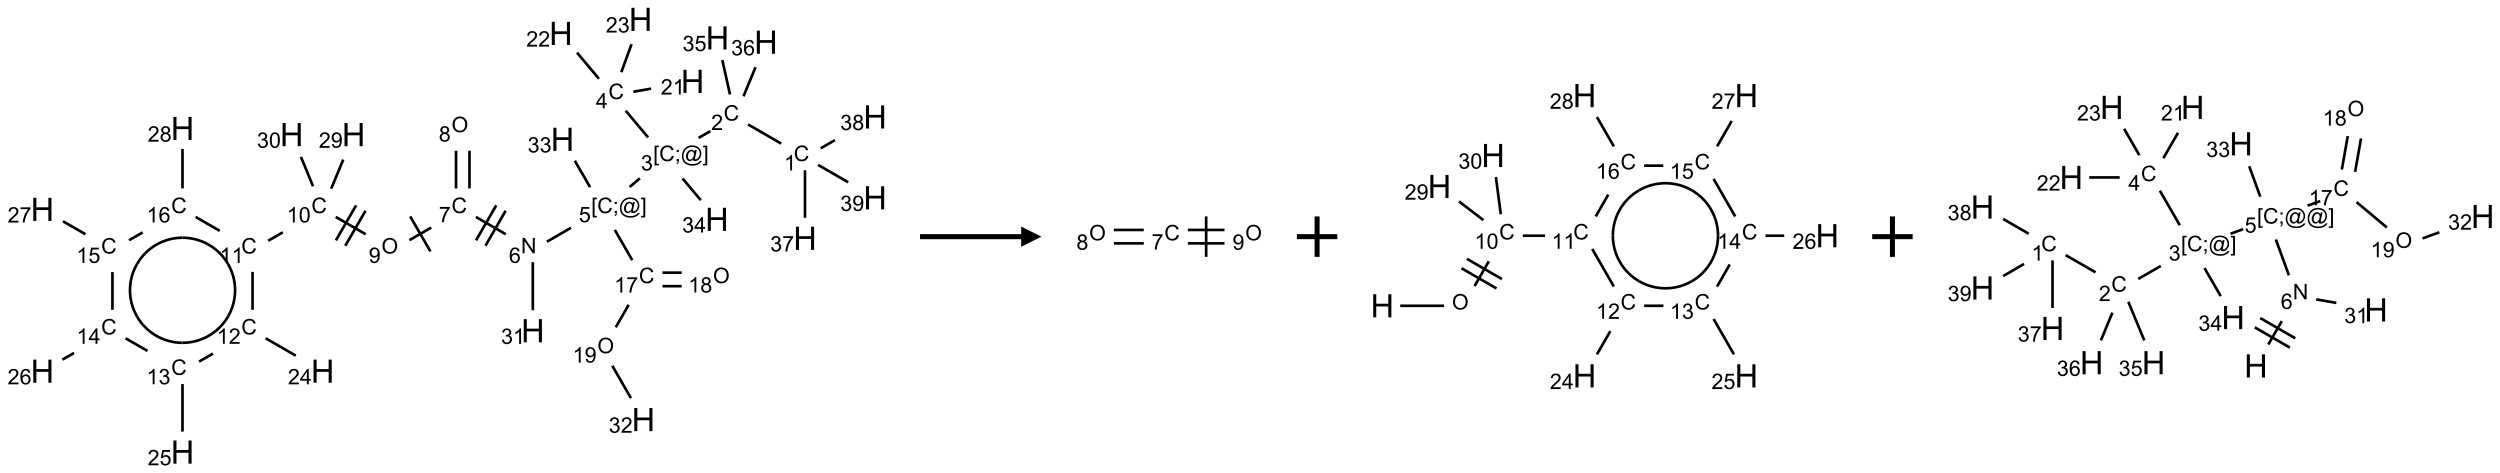 <?xml version="1.0" encoding="UTF-8"?>
<svg xmlns="http://www.w3.org/2000/svg" xmlns:xlink="http://www.w3.org/1999/xlink" width="1236" height="234" viewBox="0 0 1236 234">
<defs>
<g>
<g id="glyph-0-0">
<path d="M 1.332 0 L 1.332 -6.668 L 6.668 -6.668 L 6.668 0 Z M 1.5 -0.168 L 6.5 -0.168 L 6.5 -6.5 L 1.5 -6.5 Z M 1.5 -0.168 "/>
</g>
<g id="glyph-0-1">
<path d="M 6.27 -2.676 L 7.281 -2.422 C 7.07 -1.594 6.688 -0.961 6.137 -0.523 C 5.586 -0.086 4.914 0.129 4.121 0.129 C 3.297 0.129 2.629 -0.039 2.113 -0.371 C 1.598 -0.707 1.203 -1.191 0.934 -1.828 C 0.664 -2.465 0.531 -3.145 0.531 -3.875 C 0.531 -4.672 0.684 -5.363 0.988 -5.957 C 1.293 -6.547 1.723 -6.996 2.285 -7.305 C 2.844 -7.613 3.461 -7.766 4.137 -7.766 C 4.898 -7.766 5.543 -7.57 6.062 -7.184 C 6.582 -6.793 6.945 -6.246 7.152 -5.543 L 6.156 -5.309 C 5.98 -5.863 5.723 -6.266 5.387 -6.52 C 5.051 -6.773 4.625 -6.902 4.113 -6.902 C 3.527 -6.902 3.039 -6.762 2.645 -6.48 C 2.25 -6.199 1.973 -5.82 1.812 -5.348 C 1.652 -4.871 1.574 -4.383 1.574 -3.879 C 1.574 -3.23 1.668 -2.664 1.855 -2.18 C 2.047 -1.695 2.34 -1.332 2.738 -1.094 C 3.137 -0.855 3.57 -0.734 4.035 -0.734 C 4.602 -0.734 5.082 -0.898 5.473 -1.223 C 5.867 -1.551 6.133 -2.035 6.27 -2.676 Z M 6.27 -2.676 "/>
</g>
<g id="glyph-0-2">
<path d="M 3.973 0 L 3.035 0 L 3.035 -5.973 C 2.809 -5.758 2.516 -5.543 2.148 -5.328 C 1.781 -5.113 1.453 -4.953 1.16 -4.844 L 1.16 -5.75 C 1.684 -5.996 2.145 -6.297 2.535 -6.645 C 2.93 -6.996 3.207 -7.336 3.371 -7.668 L 3.973 -7.668 Z M 3.973 0 "/>
</g>
<g id="glyph-0-3">
<path d="M 5.371 -0.902 L 5.371 0 L 0.324 0 C 0.316 -0.227 0.352 -0.441 0.434 -0.652 C 0.562 -0.996 0.766 -1.332 1.051 -1.668 C 1.332 -2 1.742 -2.387 2.277 -2.824 C 3.105 -3.504 3.668 -4.043 3.957 -4.441 C 4.25 -4.84 4.395 -5.215 4.395 -5.566 C 4.395 -5.938 4.262 -6.254 3.996 -6.508 C 3.73 -6.762 3.387 -6.891 2.957 -6.891 C 2.508 -6.891 2.145 -6.754 1.875 -6.484 C 1.605 -6.215 1.469 -5.84 1.465 -5.359 L 0.5 -5.457 C 0.566 -6.176 0.812 -6.727 1.246 -7.102 C 1.676 -7.477 2.254 -7.668 2.98 -7.668 C 3.711 -7.668 4.293 -7.465 4.719 -7.059 C 5.145 -6.652 5.359 -6.148 5.359 -5.547 C 5.359 -5.242 5.297 -4.941 5.172 -4.645 C 5.047 -4.352 4.84 -4.039 4.551 -3.715 C 4.262 -3.387 3.777 -2.938 3.105 -2.371 C 2.543 -1.898 2.18 -1.578 2.02 -1.41 C 1.859 -1.242 1.73 -1.07 1.625 -0.902 Z M 5.371 -0.902 "/>
</g>
<g id="glyph-0-4">
<path d="M 0.723 2.121 L 0.723 -7.637 L 2.793 -7.637 L 2.793 -6.859 L 1.66 -6.859 L 1.66 1.344 L 2.793 1.344 L 2.793 2.121 Z M 0.723 2.121 "/>
</g>
<g id="glyph-0-5">
<path d="M 0.949 -4.465 L 0.949 -5.531 L 2.016 -5.531 L 2.016 -4.465 Z M 0.949 0 L 0.949 -1.066 L 2.016 -1.066 L 2.016 0 C 2.016 0.391 1.945 0.711 1.809 0.949 C 1.668 1.191 1.449 1.379 1.145 1.512 L 0.887 1.109 C 1.082 1.023 1.23 0.895 1.324 0.727 C 1.418 0.559 1.469 0.316 1.48 0 Z M 0.949 0 "/>
</g>
<g id="glyph-0-6">
<path d="M 6.047 -0.848 C 5.82 -0.59 5.57 -0.379 5.289 -0.223 C 5.008 -0.062 4.73 0.016 4.449 0.016 C 4.141 0.016 3.84 -0.074 3.547 -0.254 C 3.254 -0.434 3.02 -0.715 2.836 -1.09 C 2.652 -1.465 2.562 -1.875 2.562 -2.324 C 2.562 -2.875 2.703 -3.43 2.988 -3.98 C 3.27 -4.535 3.621 -4.953 4.043 -5.23 C 4.461 -5.508 4.871 -5.645 5.266 -5.645 C 5.566 -5.645 5.855 -5.566 6.129 -5.41 C 6.402 -5.25 6.641 -5.012 6.84 -4.688 L 7.016 -5.496 L 7.949 -5.496 L 7.199 -2 C 7.094 -1.516 7.043 -1.246 7.043 -1.191 C 7.043 -1.098 7.078 -1.02 7.148 -0.949 C 7.219 -0.883 7.305 -0.848 7.406 -0.848 C 7.59 -0.848 7.832 -0.953 8.129 -1.168 C 8.527 -1.445 8.84 -1.816 9.07 -2.285 C 9.301 -2.75 9.418 -3.234 9.418 -3.73 C 9.418 -4.309 9.27 -4.852 8.973 -5.355 C 8.676 -5.859 8.23 -6.262 7.645 -6.562 C 7.055 -6.863 6.406 -7.016 5.691 -7.016 C 4.879 -7.016 4.137 -6.824 3.465 -6.445 C 2.793 -6.066 2.273 -5.52 1.902 -4.809 C 1.535 -4.098 1.348 -3.34 1.348 -2.527 C 1.348 -1.676 1.535 -0.941 1.902 -0.328 C 2.273 0.285 2.809 0.742 3.508 1.035 C 4.207 1.328 4.984 1.473 5.832 1.473 C 6.742 1.473 7.504 1.32 8.121 1.016 C 8.734 0.711 9.195 0.34 9.5 -0.098 L 10.441 -0.098 C 10.266 0.266 9.961 0.637 9.531 1.016 C 9.102 1.395 8.59 1.695 7.996 1.914 C 7.402 2.133 6.688 2.246 5.848 2.246 C 5.078 2.246 4.367 2.145 3.715 1.949 C 3.066 1.75 2.512 1.453 2.051 1.055 C 1.594 0.656 1.25 0.199 1.016 -0.316 C 0.723 -0.973 0.578 -1.684 0.578 -2.441 C 0.578 -3.289 0.75 -4.098 1.098 -4.863 C 1.523 -5.805 2.125 -6.527 2.902 -7.027 C 3.684 -7.527 4.629 -7.777 5.738 -7.777 C 6.602 -7.777 7.375 -7.602 8.059 -7.246 C 8.746 -6.895 9.285 -6.371 9.684 -5.672 C 10.02 -5.07 10.188 -4.418 10.188 -3.715 C 10.188 -2.707 9.832 -1.812 9.125 -1.031 C 8.492 -0.328 7.801 0.02 7.051 0.02 C 6.812 0.02 6.617 -0.016 6.473 -0.09 C 6.324 -0.16 6.215 -0.266 6.145 -0.402 C 6.102 -0.488 6.066 -0.637 6.047 -0.848 Z M 3.527 -2.262 C 3.527 -1.785 3.641 -1.414 3.863 -1.152 C 4.09 -0.887 4.348 -0.754 4.641 -0.754 C 4.836 -0.754 5.039 -0.812 5.254 -0.93 C 5.469 -1.047 5.676 -1.219 5.871 -1.449 C 6.066 -1.676 6.23 -1.969 6.355 -2.32 C 6.48 -2.672 6.543 -3.027 6.543 -3.379 C 6.543 -3.852 6.426 -4.219 6.191 -4.48 C 5.957 -4.738 5.672 -4.871 5.332 -4.871 C 5.109 -4.871 4.902 -4.812 4.707 -4.699 C 4.512 -4.586 4.32 -4.406 4.137 -4.156 C 3.953 -3.906 3.805 -3.602 3.691 -3.246 C 3.582 -2.887 3.527 -2.559 3.527 -2.262 Z M 3.527 -2.262 "/>
</g>
<g id="glyph-0-7">
<path d="M 2.27 2.121 L 0.203 2.121 L 0.203 1.344 L 1.332 1.344 L 1.332 -6.859 L 0.203 -6.859 L 0.203 -7.637 L 2.27 -7.637 Z M 2.27 2.121 "/>
</g>
<g id="glyph-0-8">
<path d="M 0.449 -2.016 L 1.387 -2.141 C 1.492 -1.609 1.676 -1.227 1.934 -0.992 C 2.191 -0.758 2.508 -0.641 2.879 -0.641 C 3.32 -0.641 3.695 -0.793 3.996 -1.098 C 4.301 -1.402 4.453 -1.781 4.453 -2.234 C 4.453 -2.664 4.312 -3.02 4.031 -3.301 C 3.75 -3.578 3.391 -3.719 2.957 -3.719 C 2.781 -3.719 2.562 -3.684 2.297 -3.613 L 2.402 -4.438 C 2.465 -4.43 2.516 -4.426 2.551 -4.426 C 2.949 -4.426 3.312 -4.531 3.629 -4.738 C 3.949 -4.949 4.109 -5.27 4.109 -5.703 C 4.109 -6.047 3.992 -6.332 3.762 -6.559 C 3.527 -6.785 3.227 -6.895 2.859 -6.895 C 2.496 -6.895 2.191 -6.781 1.949 -6.551 C 1.707 -6.324 1.547 -5.98 1.48 -5.52 L 0.543 -5.688 C 0.656 -6.316 0.918 -6.805 1.324 -7.148 C 1.73 -7.492 2.234 -7.668 2.84 -7.668 C 3.254 -7.668 3.641 -7.578 3.988 -7.398 C 4.34 -7.219 4.609 -6.977 4.793 -6.668 C 4.98 -6.359 5.074 -6.031 5.074 -5.684 C 5.074 -5.352 4.984 -5.051 4.809 -4.781 C 4.629 -4.512 4.367 -4.297 4.02 -4.137 C 4.473 -4.031 4.824 -3.816 5.074 -3.488 C 5.324 -3.16 5.449 -2.75 5.449 -2.254 C 5.449 -1.59 5.203 -1.023 4.719 -0.559 C 4.234 -0.098 3.617 0.137 2.875 0.137 C 2.203 0.137 1.648 -0.062 1.207 -0.465 C 0.762 -0.863 0.512 -1.379 0.449 -2.016 Z M 0.449 -2.016 "/>
</g>
<g id="glyph-0-9">
<path d="M 3.449 0 L 3.449 -1.828 L 0.137 -1.828 L 0.137 -2.688 L 3.621 -7.637 L 4.387 -7.637 L 4.387 -2.688 L 5.418 -2.688 L 5.418 -1.828 L 4.387 -1.828 L 4.387 0 Z M 3.449 -2.688 L 3.449 -6.129 L 1.059 -2.688 Z M 3.449 -2.688 "/>
</g>
<g id="glyph-0-10">
<path d="M 0.441 -2 L 1.426 -2.082 C 1.5 -1.605 1.668 -1.242 1.934 -1.004 C 2.199 -0.762 2.52 -0.641 2.895 -0.641 C 3.348 -0.641 3.73 -0.812 4.043 -1.152 C 4.355 -1.492 4.512 -1.941 4.512 -2.504 C 4.512 -3.039 4.359 -3.461 4.059 -3.77 C 3.758 -4.078 3.367 -4.234 2.879 -4.234 C 2.578 -4.234 2.305 -4.164 2.062 -4.027 C 1.82 -3.891 1.629 -3.715 1.488 -3.496 L 0.609 -3.609 L 1.348 -7.531 L 5.145 -7.531 L 5.145 -6.637 L 2.098 -6.637 L 1.688 -4.582 C 2.145 -4.902 2.625 -5.062 3.129 -5.062 C 3.797 -5.062 4.359 -4.832 4.816 -4.371 C 5.277 -3.91 5.504 -3.312 5.504 -2.59 C 5.504 -1.898 5.305 -1.301 4.902 -0.797 C 4.41 -0.18 3.742 0.129 2.895 0.129 C 2.199 0.129 1.633 -0.062 1.195 -0.453 C 0.758 -0.844 0.504 -1.359 0.441 -2 Z M 0.441 -2 "/>
</g>
<g id="glyph-0-11">
<path d="M 0.812 0 L 0.812 -7.637 L 1.848 -7.637 L 5.859 -1.641 L 5.859 -7.637 L 6.828 -7.637 L 6.828 0 L 5.793 0 L 1.781 -6 L 1.781 0 Z M 0.812 0 "/>
</g>
<g id="glyph-0-12">
<path d="M 5.309 -5.766 L 4.375 -5.691 C 4.293 -6.059 4.172 -6.328 4.02 -6.496 C 3.766 -6.762 3.453 -6.895 3.082 -6.895 C 2.785 -6.895 2.523 -6.812 2.297 -6.645 C 2 -6.43 1.77 -6.117 1.598 -5.703 C 1.43 -5.289 1.34 -4.703 1.332 -3.938 C 1.559 -4.281 1.836 -4.535 2.16 -4.703 C 2.488 -4.871 2.828 -4.953 3.188 -4.953 C 3.812 -4.953 4.344 -4.723 4.785 -4.262 C 5.223 -3.801 5.441 -3.207 5.441 -2.48 C 5.441 -2 5.34 -1.555 5.133 -1.145 C 4.926 -0.73 4.641 -0.418 4.281 -0.199 C 3.922 0.02 3.512 0.129 3.051 0.129 C 2.27 0.129 1.633 -0.156 1.141 -0.73 C 0.648 -1.305 0.402 -2.254 0.402 -3.574 C 0.402 -5.051 0.672 -6.121 1.219 -6.793 C 1.695 -7.375 2.336 -7.668 3.141 -7.668 C 3.742 -7.668 4.234 -7.5 4.617 -7.16 C 5 -6.824 5.23 -6.359 5.309 -5.766 Z M 1.48 -2.473 C 1.48 -2.152 1.547 -1.844 1.684 -1.547 C 1.82 -1.25 2.016 -1.027 2.262 -0.871 C 2.508 -0.719 2.766 -0.641 3.035 -0.641 C 3.434 -0.641 3.773 -0.801 4.059 -1.121 C 4.344 -1.441 4.484 -1.875 4.484 -2.422 C 4.484 -2.949 4.344 -3.367 4.062 -3.668 C 3.781 -3.973 3.426 -4.125 3 -4.125 C 2.578 -4.125 2.219 -3.973 1.922 -3.668 C 1.625 -3.363 1.48 -2.969 1.48 -2.473 Z M 1.48 -2.473 "/>
</g>
<g id="glyph-0-13">
<path d="M 0.504 -6.637 L 0.504 -7.535 L 5.449 -7.535 L 5.449 -6.809 C 4.961 -6.289 4.48 -5.602 4.004 -4.746 C 3.527 -3.887 3.156 -3.004 2.895 -2.098 C 2.707 -1.461 2.59 -0.762 2.535 0 L 1.574 0 C 1.582 -0.602 1.703 -1.328 1.926 -2.176 C 2.152 -3.027 2.477 -3.848 2.898 -4.637 C 3.32 -5.426 3.77 -6.094 4.246 -6.637 Z M 0.504 -6.637 "/>
</g>
<g id="glyph-0-14">
<path d="M 0.516 -3.719 C 0.516 -4.984 0.855 -5.977 1.535 -6.695 C 2.215 -7.414 3.094 -7.77 4.172 -7.77 C 4.875 -7.77 5.512 -7.602 6.078 -7.266 C 6.645 -6.93 7.074 -6.461 7.371 -5.855 C 7.668 -5.254 7.816 -4.57 7.816 -3.809 C 7.816 -3.035 7.66 -2.34 7.348 -1.73 C 7.035 -1.117 6.594 -0.656 6.02 -0.34 C 5.449 -0.027 4.828 0.129 4.168 0.129 C 3.449 0.129 2.805 -0.043 2.238 -0.391 C 1.672 -0.738 1.246 -1.211 0.953 -1.812 C 0.66 -2.414 0.516 -3.047 0.516 -3.719 Z M 1.559 -3.703 C 1.559 -2.781 1.805 -2.059 2.301 -1.527 C 2.793 -1 3.414 -0.734 4.16 -0.734 C 4.922 -0.734 5.547 -1 6.039 -1.535 C 6.531 -2.07 6.777 -2.828 6.777 -3.812 C 6.777 -4.434 6.672 -4.977 6.461 -5.441 C 6.25 -5.902 5.945 -6.262 5.539 -6.52 C 5.133 -6.773 4.68 -6.902 4.176 -6.902 C 3.461 -6.902 2.848 -6.656 2.332 -6.164 C 1.816 -5.672 1.559 -4.852 1.559 -3.703 Z M 1.559 -3.703 "/>
</g>
<g id="glyph-0-15">
<path d="M 1.887 -4.141 C 1.496 -4.281 1.207 -4.484 1.02 -4.75 C 0.832 -5.016 0.738 -5.328 0.738 -5.699 C 0.738 -6.254 0.938 -6.719 1.34 -7.098 C 1.738 -7.477 2.27 -7.668 2.934 -7.668 C 3.598 -7.668 4.137 -7.473 4.543 -7.086 C 4.949 -6.699 5.152 -6.227 5.152 -5.672 C 5.152 -5.316 5.059 -5.008 4.871 -4.746 C 4.688 -4.484 4.406 -4.281 4.027 -4.141 C 4.496 -3.988 4.852 -3.742 5.098 -3.402 C 5.34 -3.062 5.465 -2.656 5.465 -2.184 C 5.465 -1.531 5.234 -0.98 4.77 -0.535 C 4.309 -0.09 3.703 0.129 2.949 0.129 C 2.195 0.129 1.586 -0.094 1.125 -0.539 C 0.664 -0.984 0.434 -1.543 0.434 -2.207 C 0.434 -2.703 0.559 -3.121 0.809 -3.457 C 1.062 -3.793 1.422 -4.02 1.887 -4.141 Z M 1.699 -5.73 C 1.699 -5.367 1.812 -5.074 2.047 -4.844 C 2.281 -4.613 2.582 -4.5 2.953 -4.5 C 3.312 -4.5 3.609 -4.613 3.84 -4.84 C 4.07 -5.066 4.188 -5.348 4.188 -5.676 C 4.188 -6.02 4.07 -6.309 3.832 -6.543 C 3.594 -6.777 3.297 -6.895 2.941 -6.895 C 2.586 -6.895 2.289 -6.781 2.051 -6.551 C 1.816 -6.324 1.699 -6.047 1.699 -5.73 Z M 1.395 -2.203 C 1.395 -1.938 1.461 -1.676 1.586 -1.426 C 1.711 -1.176 1.902 -0.984 2.152 -0.848 C 2.402 -0.711 2.672 -0.641 2.957 -0.641 C 3.406 -0.641 3.777 -0.785 4.066 -1.074 C 4.359 -1.363 4.504 -1.727 4.504 -2.172 C 4.504 -2.625 4.355 -2.996 4.055 -3.293 C 3.754 -3.586 3.379 -3.734 2.926 -3.734 C 2.484 -3.734 2.121 -3.59 1.832 -3.297 C 1.543 -3.004 1.395 -2.641 1.395 -2.203 Z M 1.395 -2.203 "/>
</g>
<g id="glyph-0-16">
<path d="M 0.582 -1.766 L 1.484 -1.848 C 1.562 -1.426 1.707 -1.117 1.922 -0.926 C 2.137 -0.734 2.414 -0.641 2.75 -0.641 C 3.039 -0.641 3.289 -0.707 3.508 -0.84 C 3.727 -0.973 3.902 -1.148 4.043 -1.367 C 4.18 -1.586 4.297 -1.887 4.391 -2.262 C 4.484 -2.637 4.531 -3.016 4.531 -3.406 C 4.531 -3.449 4.531 -3.512 4.527 -3.594 C 4.34 -3.297 4.082 -3.055 3.758 -2.867 C 3.434 -2.68 3.082 -2.59 2.703 -2.59 C 2.07 -2.59 1.535 -2.816 1.098 -3.277 C 0.66 -3.734 0.441 -4.34 0.441 -5.09 C 0.441 -5.863 0.672 -6.484 1.129 -6.957 C 1.586 -7.43 2.156 -7.668 2.844 -7.668 C 3.34 -7.668 3.793 -7.531 4.207 -7.266 C 4.617 -7 4.93 -6.617 5.145 -6.121 C 5.355 -5.629 5.465 -4.91 5.465 -3.973 C 5.465 -2.996 5.359 -2.223 5.145 -1.645 C 4.934 -1.066 4.617 -0.625 4.199 -0.324 C 3.781 -0.02 3.293 0.129 2.73 0.129 C 2.133 0.129 1.645 -0.035 1.266 -0.367 C 0.887 -0.699 0.66 -1.164 0.582 -1.766 Z M 4.422 -5.137 C 4.422 -5.676 4.277 -6.102 3.992 -6.418 C 3.707 -6.734 3.359 -6.891 2.957 -6.891 C 2.543 -6.891 2.18 -6.719 1.871 -6.379 C 1.562 -6.039 1.406 -5.598 1.406 -5.059 C 1.406 -4.57 1.555 -4.176 1.848 -3.871 C 2.141 -3.566 2.5 -3.418 2.934 -3.418 C 3.367 -3.418 3.723 -3.57 4.004 -3.871 C 4.281 -4.176 4.422 -4.598 4.422 -5.137 Z M 4.422 -5.137 "/>
</g>
<g id="glyph-0-17">
<path d="M 0.441 -3.766 C 0.441 -4.668 0.535 -5.395 0.723 -5.945 C 0.906 -6.496 1.184 -6.922 1.551 -7.219 C 1.918 -7.516 2.375 -7.668 2.934 -7.668 C 3.344 -7.668 3.703 -7.586 4.012 -7.418 C 4.32 -7.254 4.574 -7.016 4.777 -6.707 C 4.977 -6.395 5.137 -6.016 5.25 -5.57 C 5.363 -5.125 5.422 -4.523 5.422 -3.766 C 5.422 -2.871 5.328 -2.148 5.145 -1.598 C 4.961 -1.047 4.688 -0.621 4.32 -0.32 C 3.953 -0.02 3.492 0.129 2.934 0.129 C 2.195 0.129 1.617 -0.133 1.199 -0.66 C 0.695 -1.297 0.441 -2.332 0.441 -3.766 Z M 1.406 -3.766 C 1.406 -2.512 1.555 -1.68 1.848 -1.262 C 2.141 -0.848 2.5 -0.641 2.934 -0.641 C 3.363 -0.641 3.727 -0.848 4.02 -1.266 C 4.312 -1.684 4.457 -2.516 4.457 -3.766 C 4.457 -5.023 4.312 -5.859 4.02 -6.27 C 3.727 -6.684 3.359 -6.891 2.922 -6.891 C 2.492 -6.891 2.148 -6.707 1.891 -6.344 C 1.566 -5.879 1.406 -5.02 1.406 -3.766 Z M 1.406 -3.766 "/>
</g>
<g id="glyph-1-0">
<path d="M 2 0 L 2 -10 L 10 -10 L 10 0 Z M 2.25 -0.25 L 9.75 -0.25 L 9.75 -9.75 L 2.25 -9.75 Z M 2.25 -0.25 "/>
</g>
<g id="glyph-1-1">
<path d="M 1.281 0 L 1.281 -11.453 L 2.797 -11.453 L 2.797 -6.75 L 8.75 -6.75 L 8.75 -11.453 L 10.266 -11.453 L 10.266 0 L 8.75 0 L 8.75 -5.398 L 2.797 -5.398 L 2.797 0 Z M 1.281 0 "/>
</g>
</g>
</defs>
<path fill="none" stroke-width="0.033" stroke-linecap="butt" stroke-linejoin="miter" stroke="rgb(0%, 0%, 0%)" stroke-opacity="1" stroke-miterlimit="10" d="M 9.132 1.536 L 8.722 1.299 " transform="matrix(40, 0, 0, 40, 20.945, 9.568)"/>
<path fill="none" stroke-width="0.033" stroke-linecap="butt" stroke-linejoin="miter" stroke="rgb(0%, 0%, 0%)" stroke-opacity="1" stroke-miterlimit="10" d="M 8.256 1.382 L 8.111 1.465 " transform="matrix(40, 0, 0, 40, 20.945, 9.568)"/>
<path fill="none" stroke-width="0.033" stroke-linecap="butt" stroke-linejoin="miter" stroke="rgb(0%, 0%, 0%)" stroke-opacity="1" stroke-miterlimit="10" d="M 7.487 1.459 L 7.21 1.129 " transform="matrix(40, 0, 0, 40, 20.945, 9.568)"/>
<path fill="none" stroke-width="0.033" stroke-linecap="butt" stroke-linejoin="miter" stroke="rgb(0%, 0%, 0%)" stroke-opacity="1" stroke-miterlimit="10" d="M 7.304 0.895 L 7.524 0.856 " transform="matrix(40, 0, 0, 40, 20.945, 9.568)"/>
<path fill="none" stroke-width="0.033" stroke-linecap="butt" stroke-linejoin="miter" stroke="rgb(0%, 0%, 0%)" stroke-opacity="1" stroke-miterlimit="10" d="M 6.879 0.734 L 6.608 0.411 " transform="matrix(40, 0, 0, 40, 20.945, 9.568)"/>
<path fill="none" stroke-width="0.033" stroke-linecap="butt" stroke-linejoin="miter" stroke="rgb(0%, 0%, 0%)" stroke-opacity="1" stroke-miterlimit="10" d="M 7.156 0.653 L 7.282 0.307 " transform="matrix(40, 0, 0, 40, 20.945, 9.568)"/>
<path fill="none" stroke-width="0.033" stroke-linecap="butt" stroke-linejoin="miter" stroke="rgb(0%, 0%, 0%)" stroke-opacity="1" stroke-miterlimit="10" d="M 7.386 1.965 L 7.258 2.072 " transform="matrix(40, 0, 0, 40, 20.945, 9.568)"/>
<path fill="none" stroke-width="0.033" stroke-linecap="butt" stroke-linejoin="miter" stroke="rgb(0%, 0%, 0%)" stroke-opacity="1" stroke-miterlimit="10" d="M 6.534 2.576 L 6.237 2.748 " transform="matrix(40, 0, 0, 40, 20.945, 9.568)"/>
<path fill="none" stroke-width="0.033" stroke-linecap="butt" stroke-linejoin="miter" stroke="rgb(0%, 0%, 0%)" stroke-opacity="1" stroke-miterlimit="10" d="M 5.728 2.656 L 5.358 2.442 " transform="matrix(40, 0, 0, 40, 20.945, 9.568)"/>
<path fill="none" stroke-width="0.033" stroke-linecap="butt" stroke-linejoin="miter" stroke="rgb(0%, 0%, 0%)" stroke-opacity="1" stroke-miterlimit="10" d="M 5.61 2.299 L 5.36 2.732 " transform="matrix(40, 0, 0, 40, 20.945, 9.568)"/>
<path fill="none" stroke-width="0.033" stroke-linecap="butt" stroke-linejoin="miter" stroke="rgb(0%, 0%, 0%)" stroke-opacity="1" stroke-miterlimit="10" d="M 5.726 2.366 L 5.476 2.799 " transform="matrix(40, 0, 0, 40, 20.945, 9.568)"/>
<path fill="none" stroke-width="0.033" stroke-linecap="butt" stroke-linejoin="miter" stroke="rgb(0%, 0%, 0%)" stroke-opacity="1" stroke-miterlimit="10" d="M 5.279 2.09 L 5.279 1.624 " transform="matrix(40, 0, 0, 40, 20.945, 9.568)"/>
<path fill="none" stroke-width="0.033" stroke-linecap="butt" stroke-linejoin="miter" stroke="rgb(0%, 0%, 0%)" stroke-opacity="1" stroke-miterlimit="10" d="M 5.113 2.09 L 5.113 1.624 " transform="matrix(40, 0, 0, 40, 20.945, 9.568)"/>
<path fill="none" stroke-width="0.033" stroke-linecap="butt" stroke-linejoin="miter" stroke="rgb(0%, 0%, 0%)" stroke-opacity="1" stroke-miterlimit="10" d="M 4.806 2.574 L 4.537 2.729 " transform="matrix(40, 0, 0, 40, 20.945, 9.568)"/>
<path fill="none" stroke-width="0.033" stroke-linecap="butt" stroke-linejoin="miter" stroke="rgb(0%, 0%, 0%)" stroke-opacity="1" stroke-miterlimit="10" d="M 4.546 2.435 L 4.796 2.868 " transform="matrix(40, 0, 0, 40, 20.945, 9.568)"/>
<path fill="none" stroke-width="0.033" stroke-linecap="butt" stroke-linejoin="miter" stroke="rgb(0%, 0%, 0%)" stroke-opacity="1" stroke-miterlimit="10" d="M 3.996 2.656 L 3.626 2.442 " transform="matrix(40, 0, 0, 40, 20.945, 9.568)"/>
<path fill="none" stroke-width="0.033" stroke-linecap="butt" stroke-linejoin="miter" stroke="rgb(0%, 0%, 0%)" stroke-opacity="1" stroke-miterlimit="10" d="M 3.878 2.299 L 3.628 2.732 " transform="matrix(40, 0, 0, 40, 20.945, 9.568)"/>
<path fill="none" stroke-width="0.033" stroke-linecap="butt" stroke-linejoin="miter" stroke="rgb(0%, 0%, 0%)" stroke-opacity="1" stroke-miterlimit="10" d="M 3.994 2.366 L 3.744 2.799 " transform="matrix(40, 0, 0, 40, 20.945, 9.568)"/>
<path fill="none" stroke-width="0.033" stroke-linecap="butt" stroke-linejoin="miter" stroke="rgb(0%, 0%, 0%)" stroke-opacity="1" stroke-miterlimit="10" d="M 2.972 2.632 L 2.791 2.737 " transform="matrix(40, 0, 0, 40, 20.945, 9.568)"/>
<path fill="none" stroke-width="0.033" stroke-linecap="butt" stroke-linejoin="miter" stroke="rgb(0%, 0%, 0%)" stroke-opacity="1" stroke-miterlimit="10" d="M 2.598 3.121 L 2.598 3.59 " transform="matrix(40, 0, 0, 40, 20.945, 9.568)"/>
<path fill="none" stroke-width="0.033" stroke-linecap="butt" stroke-linejoin="miter" stroke="rgb(0%, 0%, 0%)" stroke-opacity="1" stroke-miterlimit="10" d="M 2.76 3.942 L 3.132 4.157 " transform="matrix(40, 0, 0, 40, 20.945, 9.568)"/>
<path fill="none" stroke-width="0.033" stroke-linecap="butt" stroke-linejoin="miter" stroke="rgb(0%, 0%, 0%)" stroke-opacity="1" stroke-miterlimit="10" d="M 2.109 4.131 L 1.937 4.23 " transform="matrix(40, 0, 0, 40, 20.945, 9.568)"/>
<path fill="none" stroke-width="0.033" stroke-linecap="butt" stroke-linejoin="miter" stroke="rgb(0%, 0%, 0%)" stroke-opacity="1" stroke-miterlimit="10" d="M 1.732 4.508 L 1.732 5.095 " transform="matrix(40, 0, 0, 40, 20.945, 9.568)"/>
<path fill="none" stroke-width="0.033" stroke-linecap="butt" stroke-linejoin="miter" stroke="rgb(0%, 0%, 0%)" stroke-opacity="1" stroke-miterlimit="10" d="M 1.299 4.098 L 1.028 3.942 " transform="matrix(40, 0, 0, 40, 20.945, 9.568)"/>
<path fill="none" stroke-width="0.033" stroke-linecap="butt" stroke-linejoin="miter" stroke="rgb(0%, 0%, 0%)" stroke-opacity="1" stroke-miterlimit="10" d="M 0.392 4.123 L 0.247 4.206 " transform="matrix(40, 0, 0, 40, 20.945, 9.568)"/>
<path fill="none" stroke-width="0.033" stroke-linecap="butt" stroke-linejoin="miter" stroke="rgb(0%, 0%, 0%)" stroke-opacity="1" stroke-miterlimit="10" d="M 0.866 3.59 L 0.866 3.124 " transform="matrix(40, 0, 0, 40, 20.945, 9.568)"/>
<path fill="none" stroke-width="0.033" stroke-linecap="butt" stroke-linejoin="miter" stroke="rgb(0%, 0%, 0%)" stroke-opacity="1" stroke-miterlimit="10" d="M 0.532 2.656 L 0.255 2.496 " transform="matrix(40, 0, 0, 40, 20.945, 9.568)"/>
<path fill="none" stroke-width="0.033" stroke-linecap="butt" stroke-linejoin="miter" stroke="rgb(0%, 0%, 0%)" stroke-opacity="1" stroke-miterlimit="10" d="M 1.071 2.73 L 1.24 2.633 " transform="matrix(40, 0, 0, 40, 20.945, 9.568)"/>
<path fill="none" stroke-width="0.033" stroke-linecap="butt" stroke-linejoin="miter" stroke="rgb(0%, 0%, 0%)" stroke-opacity="1" stroke-miterlimit="10" d="M 1.894 2.442 L 2.192 2.614 " transform="matrix(40, 0, 0, 40, 20.945, 9.568)"/>
<path fill="none" stroke-width="0.033" stroke-linecap="butt" stroke-linejoin="miter" stroke="rgb(0%, 0%, 0%)" stroke-opacity="1" stroke-miterlimit="10" d="M 1.732 2.09 L 1.732 1.602 " transform="matrix(40, 0, 0, 40, 20.945, 9.568)"/>
<path fill="none" stroke-width="0.033" stroke-linecap="butt" stroke-linejoin="miter" stroke="rgb(0%, 0%, 0%)" stroke-opacity="1" stroke-miterlimit="10" d="M 3.57 2.093 L 3.719 1.734 " transform="matrix(40, 0, 0, 40, 20.945, 9.568)"/>
<path fill="none" stroke-width="0.033" stroke-linecap="butt" stroke-linejoin="miter" stroke="rgb(0%, 0%, 0%)" stroke-opacity="1" stroke-miterlimit="10" d="M 3.346 2.064 L 3.196 1.7 " transform="matrix(40, 0, 0, 40, 20.945, 9.568)"/>
<path fill="none" stroke-width="0.033" stroke-linecap="butt" stroke-linejoin="miter" stroke="rgb(0%, 0%, 0%)" stroke-opacity="1" stroke-miterlimit="10" d="M 6.062 3.001 L 6.062 3.595 " transform="matrix(40, 0, 0, 40, 20.945, 9.568)"/>
<path fill="none" stroke-width="0.033" stroke-linecap="butt" stroke-linejoin="miter" stroke="rgb(0%, 0%, 0%)" stroke-opacity="1" stroke-miterlimit="10" d="M 7.075 2.602 L 7.291 2.976 " transform="matrix(40, 0, 0, 40, 20.945, 9.568)"/>
<path fill="none" stroke-width="0.033" stroke-linecap="butt" stroke-linejoin="miter" stroke="rgb(0%, 0%, 0%)" stroke-opacity="1" stroke-miterlimit="10" d="M 7.665 3.298 L 7.902 3.298 " transform="matrix(40, 0, 0, 40, 20.945, 9.568)"/>
<path fill="none" stroke-width="0.033" stroke-linecap="butt" stroke-linejoin="miter" stroke="rgb(0%, 0%, 0%)" stroke-opacity="1" stroke-miterlimit="10" d="M 7.665 3.131 L 7.902 3.131 " transform="matrix(40, 0, 0, 40, 20.945, 9.568)"/>
<path fill="none" stroke-width="0.033" stroke-linecap="butt" stroke-linejoin="miter" stroke="rgb(0%, 0%, 0%)" stroke-opacity="1" stroke-miterlimit="10" d="M 7.247 3.528 L 7.087 3.806 " transform="matrix(40, 0, 0, 40, 20.945, 9.568)"/>
<path fill="none" stroke-width="0.033" stroke-linecap="butt" stroke-linejoin="miter" stroke="rgb(0%, 0%, 0%)" stroke-opacity="1" stroke-miterlimit="10" d="M 7.044 4.281 L 7.275 4.682 " transform="matrix(40, 0, 0, 40, 20.945, 9.568)"/>
<path fill="none" stroke-width="0.033" stroke-linecap="butt" stroke-linejoin="miter" stroke="rgb(0%, 0%, 0%)" stroke-opacity="1" stroke-miterlimit="10" d="M 6.77 2.074 L 6.581 1.748 " transform="matrix(40, 0, 0, 40, 20.945, 9.568)"/>
<path fill="none" stroke-width="0.033" stroke-linecap="butt" stroke-linejoin="miter" stroke="rgb(0%, 0%, 0%)" stroke-opacity="1" stroke-miterlimit="10" d="M 7.913 1.967 L 8.138 2.235 " transform="matrix(40, 0, 0, 40, 20.945, 9.568)"/>
<path fill="none" stroke-width="0.033" stroke-linecap="butt" stroke-linejoin="miter" stroke="rgb(0%, 0%, 0%)" stroke-opacity="1" stroke-miterlimit="10" d="M 8.499 0.928 L 8.404 0.503 " transform="matrix(40, 0, 0, 40, 20.945, 9.568)"/>
<path fill="none" stroke-width="0.033" stroke-linecap="butt" stroke-linejoin="miter" stroke="rgb(0%, 0%, 0%)" stroke-opacity="1" stroke-miterlimit="10" d="M 8.666 0.951 L 8.815 0.591 " transform="matrix(40, 0, 0, 40, 20.945, 9.568)"/>
<path fill="none" stroke-width="0.033" stroke-linecap="butt" stroke-linejoin="miter" stroke="rgb(0%, 0%, 0%)" stroke-opacity="1" stroke-miterlimit="10" d="M 9.426 1.865 L 9.426 2.453 " transform="matrix(40, 0, 0, 40, 20.945, 9.568)"/>
<path fill="none" stroke-width="0.033" stroke-linecap="butt" stroke-linejoin="miter" stroke="rgb(0%, 0%, 0%)" stroke-opacity="1" stroke-miterlimit="10" d="M 9.62 1.594 L 9.797 1.492 " transform="matrix(40, 0, 0, 40, 20.945, 9.568)"/>
<path fill="none" stroke-width="0.033" stroke-linecap="butt" stroke-linejoin="miter" stroke="rgb(0%, 0%, 0%)" stroke-opacity="1" stroke-miterlimit="10" d="M 9.588 1.799 L 9.96 2.014 " transform="matrix(40, 0, 0, 40, 20.945, 9.568)"/>
<path fill="none" stroke-width="0.033" stroke-linecap="butt" stroke-linejoin="miter" stroke="rgb(0%, 0%, 0%)" stroke-opacity="1" stroke-miterlimit="10" d="M 2.295 3.024 C 2.411 3.225 2.411 3.472 2.295 3.673 " transform="matrix(40, 0, 0, 40, 20.945, 9.568)"/>
<path fill="none" stroke-width="0.033" stroke-linecap="butt" stroke-linejoin="miter" stroke="rgb(0%, 0%, 0%)" stroke-opacity="1" stroke-miterlimit="10" d="M 1.732 2.699 C 1.964 2.699 2.179 2.823 2.295 3.024 " transform="matrix(40, 0, 0, 40, 20.945, 9.568)"/>
<path fill="none" stroke-width="0.033" stroke-linecap="butt" stroke-linejoin="miter" stroke="rgb(0%, 0%, 0%)" stroke-opacity="1" stroke-miterlimit="10" d="M 1.17 3.024 C 1.286 2.823 1.5 2.699 1.732 2.699 " transform="matrix(40, 0, 0, 40, 20.945, 9.568)"/>
<path fill="none" stroke-width="0.033" stroke-linecap="butt" stroke-linejoin="miter" stroke="rgb(0%, 0%, 0%)" stroke-opacity="1" stroke-miterlimit="10" d="M 1.17 3.673 C 1.054 3.472 1.054 3.225 1.17 3.024 " transform="matrix(40, 0, 0, 40, 20.945, 9.568)"/>
<path fill="none" stroke-width="0.033" stroke-linecap="butt" stroke-linejoin="miter" stroke="rgb(0%, 0%, 0%)" stroke-opacity="1" stroke-miterlimit="10" d="M 1.732 3.998 C 1.5 3.998 1.286 3.874 1.17 3.673 " transform="matrix(40, 0, 0, 40, 20.945, 9.568)"/>
<path fill="none" stroke-width="0.033" stroke-linecap="butt" stroke-linejoin="miter" stroke="rgb(0%, 0%, 0%)" stroke-opacity="1" stroke-miterlimit="10" d="M 2.295 3.673 C 2.179 3.874 1.964 3.998 1.732 3.998 " transform="matrix(40, 0, 0, 40, 20.945, 9.568)"/>
<g fill="rgb(0%, 0%, 0%)" fill-opacity="1">
<use xlink:href="#glyph-0-1" x="392.406" y="79.645"/>
</g>
<g fill="rgb(0%, 0%, 0%)" fill-opacity="1">
<use xlink:href="#glyph-0-2" x="387.625" y="84.277"/>
</g>
<g fill="rgb(0%, 0%, 0%)" fill-opacity="1">
<use xlink:href="#glyph-0-1" x="357.762" y="59.645"/>
</g>
<g fill="rgb(0%, 0%, 0%)" fill-opacity="1">
<use xlink:href="#glyph-0-3" x="351.59" y="64.277"/>
</g>
<g fill="rgb(0%, 0%, 0%)" fill-opacity="1">
<use xlink:href="#glyph-0-4" x="322.926" y="79.652"/>
<use xlink:href="#glyph-0-1" x="325.889" y="79.652"/>
<use xlink:href="#glyph-0-5" x="333.592" y="79.652"/>
<use xlink:href="#glyph-0-6" x="336.556" y="79.652"/>
<use xlink:href="#glyph-0-7" x="347.384" y="79.652"/>
</g>
<g fill="rgb(0%, 0%, 0%)" fill-opacity="1">
<use xlink:href="#glyph-0-8" x="316.871" y="84.277"/>
</g>
<g fill="rgb(0%, 0%, 0%)" fill-opacity="1">
<use xlink:href="#glyph-0-1" x="300.785" y="49"/>
</g>
<g fill="rgb(0%, 0%, 0%)" fill-opacity="1">
<use xlink:href="#glyph-0-9" x="294.566" y="53.605"/>
</g>
<g fill="rgb(0%, 0%, 0%)" fill-opacity="1">
<use xlink:href="#glyph-1-1" x="336.625" y="45.938"/>
</g>
<g fill="rgb(0%, 0%, 0%)" fill-opacity="1">
<use xlink:href="#glyph-0-3" x="326.664" y="46.73"/>
<use xlink:href="#glyph-0-2" x="332.596" y="46.73"/>
</g>
<g fill="rgb(0%, 0%, 0%)" fill-opacity="1">
<use xlink:href="#glyph-1-1" x="271.52" y="22.242"/>
</g>
<g fill="rgb(0%, 0%, 0%)" fill-opacity="1">
<use xlink:href="#glyph-0-3" x="260.164" y="23.035"/>
<use xlink:href="#glyph-0-3" x="266.096" y="23.035"/>
</g>
<g fill="rgb(0%, 0%, 0%)" fill-opacity="1">
<use xlink:href="#glyph-1-1" x="310.914" y="15.297"/>
</g>
<g fill="rgb(0%, 0%, 0%)" fill-opacity="1">
<use xlink:href="#glyph-0-3" x="299.48" y="16.09"/>
<use xlink:href="#glyph-0-8" x="305.413" y="16.09"/>
</g>
<g fill="rgb(0%, 0%, 0%)" fill-opacity="1">
<use xlink:href="#glyph-0-4" x="292.285" y="105.363"/>
<use xlink:href="#glyph-0-1" x="295.249" y="105.363"/>
<use xlink:href="#glyph-0-5" x="302.952" y="105.363"/>
<use xlink:href="#glyph-0-6" x="305.915" y="105.363"/>
<use xlink:href="#glyph-0-7" x="316.743" y="105.363"/>
</g>
<g fill="rgb(0%, 0%, 0%)" fill-opacity="1">
<use xlink:href="#glyph-0-10" x="286.172" y="109.855"/>
</g>
<g fill="rgb(0%, 0%, 0%)" fill-opacity="1">
<use xlink:href="#glyph-0-11" x="257.559" y="125.223"/>
</g>
<g fill="rgb(0%, 0%, 0%)" fill-opacity="1">
<use xlink:href="#glyph-0-12" x="251.594" y="129.988"/>
</g>
<g fill="rgb(0%, 0%, 0%)" fill-opacity="1">
<use xlink:href="#glyph-0-1" x="223.199" y="105.355"/>
</g>
<g fill="rgb(0%, 0%, 0%)" fill-opacity="1">
<use xlink:href="#glyph-0-13" x="216.945" y="109.859"/>
</g>
<g fill="rgb(0%, 0%, 0%)" fill-opacity="1">
<use xlink:href="#glyph-0-14" x="223.215" y="65.359"/>
</g>
<g fill="rgb(0%, 0%, 0%)" fill-opacity="1">
<use xlink:href="#glyph-0-15" x="216.934" y="69.988"/>
</g>
<g fill="rgb(0%, 0%, 0%)" fill-opacity="1">
<use xlink:href="#glyph-0-14" x="188.574" y="125.359"/>
</g>
<g fill="rgb(0%, 0%, 0%)" fill-opacity="1">
<use xlink:href="#glyph-0-16" x="182.289" y="129.988"/>
</g>
<g fill="rgb(0%, 0%, 0%)" fill-opacity="1">
<use xlink:href="#glyph-0-1" x="153.918" y="105.355"/>
</g>
<g fill="rgb(0%, 0%, 0%)" fill-opacity="1">
<use xlink:href="#glyph-0-2" x="141.758" y="109.988"/>
<use xlink:href="#glyph-0-17" x="147.69" y="109.988"/>
</g>
<g fill="rgb(0%, 0%, 0%)" fill-opacity="1">
<use xlink:href="#glyph-0-1" x="119.277" y="125.355"/>
</g>
<g fill="rgb(0%, 0%, 0%)" fill-opacity="1">
<use xlink:href="#glyph-0-2" x="108.566" y="129.988"/>
<use xlink:href="#glyph-0-2" x="114.499" y="129.988"/>
</g>
<g fill="rgb(0%, 0%, 0%)" fill-opacity="1">
<use xlink:href="#glyph-0-1" x="119.277" y="165.355"/>
</g>
<g fill="rgb(0%, 0%, 0%)" fill-opacity="1">
<use xlink:href="#glyph-0-2" x="107.168" y="169.988"/>
<use xlink:href="#glyph-0-3" x="113.1" y="169.988"/>
</g>
<g fill="rgb(0%, 0%, 0%)" fill-opacity="1">
<use xlink:href="#glyph-1-1" x="153.738" y="189.238"/>
</g>
<g fill="rgb(0%, 0%, 0%)" fill-opacity="1">
<use xlink:href="#glyph-0-3" x="142.336" y="190.027"/>
<use xlink:href="#glyph-0-9" x="148.268" y="190.027"/>
</g>
<g fill="rgb(0%, 0%, 0%)" fill-opacity="1">
<use xlink:href="#glyph-0-1" x="84.633" y="185.355"/>
</g>
<g fill="rgb(0%, 0%, 0%)" fill-opacity="1">
<use xlink:href="#glyph-0-2" x="72.449" y="189.988"/>
<use xlink:href="#glyph-0-8" x="78.382" y="189.988"/>
</g>
<g fill="rgb(0%, 0%, 0%)" fill-opacity="1">
<use xlink:href="#glyph-1-1" x="84.453" y="229.238"/>
</g>
<g fill="rgb(0%, 0%, 0%)" fill-opacity="1">
<use xlink:href="#glyph-0-3" x="72.965" y="230.027"/>
<use xlink:href="#glyph-0-10" x="78.897" y="230.027"/>
</g>
<g fill="rgb(0%, 0%, 0%)" fill-opacity="1">
<use xlink:href="#glyph-0-1" x="49.992" y="165.355"/>
</g>
<g fill="rgb(0%, 0%, 0%)" fill-opacity="1">
<use xlink:href="#glyph-0-2" x="37.84" y="169.988"/>
<use xlink:href="#glyph-0-9" x="43.772" y="169.988"/>
</g>
<g fill="rgb(0%, 0%, 0%)" fill-opacity="1">
<use xlink:href="#glyph-1-1" x="15.172" y="189.238"/>
</g>
<g fill="rgb(0%, 0%, 0%)" fill-opacity="1">
<use xlink:href="#glyph-0-3" x="3.746" y="190.027"/>
<use xlink:href="#glyph-0-12" x="9.678" y="190.027"/>
</g>
<g fill="rgb(0%, 0%, 0%)" fill-opacity="1">
<use xlink:href="#glyph-0-1" x="49.992" y="125.355"/>
</g>
<g fill="rgb(0%, 0%, 0%)" fill-opacity="1">
<use xlink:href="#glyph-0-2" x="37.75" y="129.988"/>
<use xlink:href="#glyph-0-10" x="43.682" y="129.988"/>
</g>
<g fill="rgb(0%, 0%, 0%)" fill-opacity="1">
<use xlink:href="#glyph-1-1" x="15.172" y="109.238"/>
</g>
<g fill="rgb(0%, 0%, 0%)" fill-opacity="1">
<use xlink:href="#glyph-0-3" x="3.742" y="110.027"/>
<use xlink:href="#glyph-0-13" x="9.674" y="110.027"/>
</g>
<g fill="rgb(0%, 0%, 0%)" fill-opacity="1">
<use xlink:href="#glyph-0-1" x="84.633" y="105.355"/>
</g>
<g fill="rgb(0%, 0%, 0%)" fill-opacity="1">
<use xlink:href="#glyph-0-2" x="72.453" y="109.988"/>
<use xlink:href="#glyph-0-12" x="78.385" y="109.988"/>
</g>
<g fill="rgb(0%, 0%, 0%)" fill-opacity="1">
<use xlink:href="#glyph-1-1" x="84.453" y="69.238"/>
</g>
<g fill="rgb(0%, 0%, 0%)" fill-opacity="1">
<use xlink:href="#glyph-0-3" x="73.008" y="70.027"/>
<use xlink:href="#glyph-0-15" x="78.94" y="70.027"/>
</g>
<g fill="rgb(0%, 0%, 0%)" fill-opacity="1">
<use xlink:href="#glyph-1-1" x="169.043" y="72.281"/>
</g>
<g fill="rgb(0%, 0%, 0%)" fill-opacity="1">
<use xlink:href="#glyph-0-3" x="157.598" y="73.074"/>
<use xlink:href="#glyph-0-16" x="163.53" y="73.074"/>
</g>
<g fill="rgb(0%, 0%, 0%)" fill-opacity="1">
<use xlink:href="#glyph-1-1" x="138.43" y="72.281"/>
</g>
<g fill="rgb(0%, 0%, 0%)" fill-opacity="1">
<use xlink:href="#glyph-0-8" x="127.023" y="73.074"/>
<use xlink:href="#glyph-0-17" x="132.956" y="73.074"/>
</g>
<g fill="rgb(0%, 0%, 0%)" fill-opacity="1">
<use xlink:href="#glyph-1-1" x="257.66" y="169.238"/>
</g>
<g fill="rgb(0%, 0%, 0%)" fill-opacity="1">
<use xlink:href="#glyph-0-8" x="247.699" y="170.027"/>
<use xlink:href="#glyph-0-2" x="253.632" y="170.027"/>
</g>
<g fill="rgb(0%, 0%, 0%)" fill-opacity="1">
<use xlink:href="#glyph-0-1" x="315.855" y="139.996"/>
</g>
<g fill="rgb(0%, 0%, 0%)" fill-opacity="1">
<use xlink:href="#glyph-0-2" x="303.672" y="144.633"/>
<use xlink:href="#glyph-0-13" x="309.604" y="144.633"/>
</g>
<g fill="rgb(0%, 0%, 0%)" fill-opacity="1">
<use xlink:href="#glyph-0-14" x="352.496" y="140"/>
</g>
<g fill="rgb(0%, 0%, 0%)" fill-opacity="1">
<use xlink:href="#glyph-0-2" x="340.281" y="144.633"/>
<use xlink:href="#glyph-0-15" x="346.214" y="144.633"/>
</g>
<g fill="rgb(0%, 0%, 0%)" fill-opacity="1">
<use xlink:href="#glyph-0-14" x="295.32" y="174.641"/>
</g>
<g fill="rgb(0%, 0%, 0%)" fill-opacity="1">
<use xlink:href="#glyph-0-2" x="283.102" y="179.273"/>
<use xlink:href="#glyph-0-16" x="289.034" y="179.273"/>
</g>
<g fill="rgb(0%, 0%, 0%)" fill-opacity="1">
<use xlink:href="#glyph-1-1" x="312.301" y="213.16"/>
</g>
<g fill="rgb(0%, 0%, 0%)" fill-opacity="1">
<use xlink:href="#glyph-0-8" x="300.945" y="213.953"/>
<use xlink:href="#glyph-0-3" x="306.878" y="213.953"/>
</g>
<g fill="rgb(0%, 0%, 0%)" fill-opacity="1">
<use xlink:href="#glyph-1-1" x="272.301" y="74.598"/>
</g>
<g fill="rgb(0%, 0%, 0%)" fill-opacity="1">
<use xlink:href="#glyph-0-8" x="260.867" y="75.387"/>
<use xlink:href="#glyph-0-8" x="266.799" y="75.387"/>
</g>
<g fill="rgb(0%, 0%, 0%)" fill-opacity="1">
<use xlink:href="#glyph-1-1" x="348.656" y="114.168"/>
</g>
<g fill="rgb(0%, 0%, 0%)" fill-opacity="1">
<use xlink:href="#glyph-0-8" x="337.254" y="114.961"/>
<use xlink:href="#glyph-0-9" x="343.186" y="114.961"/>
</g>
<g fill="rgb(0%, 0%, 0%)" fill-opacity="1">
<use xlink:href="#glyph-1-1" x="348.926" y="24.473"/>
</g>
<g fill="rgb(0%, 0%, 0%)" fill-opacity="1">
<use xlink:href="#glyph-0-8" x="337.434" y="25.266"/>
<use xlink:href="#glyph-0-10" x="343.366" y="25.266"/>
</g>
<g fill="rgb(0%, 0%, 0%)" fill-opacity="1">
<use xlink:href="#glyph-1-1" x="372.891" y="26.57"/>
</g>
<g fill="rgb(0%, 0%, 0%)" fill-opacity="1">
<use xlink:href="#glyph-0-8" x="361.465" y="27.363"/>
<use xlink:href="#glyph-0-12" x="367.397" y="27.363"/>
</g>
<g fill="rgb(0%, 0%, 0%)" fill-opacity="1">
<use xlink:href="#glyph-1-1" x="392.227" y="123.527"/>
</g>
<g fill="rgb(0%, 0%, 0%)" fill-opacity="1">
<use xlink:href="#glyph-0-8" x="380.793" y="124.316"/>
<use xlink:href="#glyph-0-13" x="386.725" y="124.316"/>
</g>
<g fill="rgb(0%, 0%, 0%)" fill-opacity="1">
<use xlink:href="#glyph-1-1" x="426.867" y="63.527"/>
</g>
<g fill="rgb(0%, 0%, 0%)" fill-opacity="1">
<use xlink:href="#glyph-0-8" x="415.418" y="64.316"/>
<use xlink:href="#glyph-0-15" x="421.35" y="64.316"/>
</g>
<g fill="rgb(0%, 0%, 0%)" fill-opacity="1">
<use xlink:href="#glyph-1-1" x="426.867" y="103.527"/>
</g>
<g fill="rgb(0%, 0%, 0%)" fill-opacity="1">
<use xlink:href="#glyph-0-8" x="415.418" y="104.316"/>
<use xlink:href="#glyph-0-16" x="421.35" y="104.316"/>
</g>
<path fill-rule="nonzero" fill="rgb(0%, 0%, 0%)" fill-opacity="1" d="M 454.863 118.25 L 504.863 118.25 L 504.863 122 L 514.863 117 L 504.863 112 L 504.863 115.75 L 454.863 115.75 "/>
<path fill="none" stroke-width="0.033" stroke-linecap="butt" stroke-linejoin="miter" stroke="rgb(0%, 0%, 0%)" stroke-opacity="1" stroke-miterlimit="10" d="M 0.607 -0.083 L 0.237 -0.083 " transform="matrix(40, 0, 0, 40, 541.199, 117)"/>
<path fill="none" stroke-width="0.033" stroke-linecap="butt" stroke-linejoin="miter" stroke="rgb(0%, 0%, 0%)" stroke-opacity="1" stroke-miterlimit="10" d="M 0.607 0.083 L 0.237 0.083 " transform="matrix(40, 0, 0, 40, 541.199, 117)"/>
<path fill="none" stroke-width="0.033" stroke-linecap="butt" stroke-linejoin="miter" stroke="rgb(0%, 0%, 0%)" stroke-opacity="1" stroke-miterlimit="10" d="M 1.152 0.083 L 1.605 0.083 " transform="matrix(40, 0, 0, 40, 541.199, 117)"/>
<path fill="none" stroke-width="0.033" stroke-linecap="butt" stroke-linejoin="miter" stroke="rgb(0%, 0%, 0%)" stroke-opacity="1" stroke-miterlimit="10" d="M 1.152 -0.083 L 1.605 -0.083 " transform="matrix(40, 0, 0, 40, 541.199, 117)"/>
<path fill="none" stroke-width="0.033" stroke-linecap="butt" stroke-linejoin="miter" stroke="rgb(0%, 0%, 0%)" stroke-opacity="1" stroke-miterlimit="10" d="M 1.378 0.25 L 1.378 -0.25 " transform="matrix(40, 0, 0, 40, 541.199, 117)"/>
<g fill="rgb(0%, 0%, 0%)" fill-opacity="1">
<use xlink:href="#glyph-0-1" x="575.605" y="118.844"/>
</g>
<g fill="rgb(0%, 0%, 0%)" fill-opacity="1">
<use xlink:href="#glyph-0-13" x="569.355" y="123.352"/>
</g>
<g fill="rgb(0%, 0%, 0%)" fill-opacity="1">
<use xlink:href="#glyph-0-14" x="538.445" y="118.848"/>
</g>
<g fill="rgb(0%, 0%, 0%)" fill-opacity="1">
<use xlink:href="#glyph-0-15" x="532.164" y="123.48"/>
</g>
<g fill="rgb(0%, 0%, 0%)" fill-opacity="1">
<use xlink:href="#glyph-0-14" x="615.621" y="118.848"/>
</g>
<g fill="rgb(0%, 0%, 0%)" fill-opacity="1">
<use xlink:href="#glyph-0-16" x="609.34" y="123.48"/>
</g>
<path fill="none" stroke-width="0.062" stroke-linecap="butt" stroke-linejoin="miter" stroke="rgb(0%, 0%, 0%)" stroke-opacity="1" stroke-miterlimit="10" d="M -0 0 L 0.5 0 M 0.25 -0.25 L 0.25 0.25 " transform="matrix(40, 0, 0, 40, 641.172, 117)"/>
<path fill="none" stroke-width="0.033" stroke-linecap="butt" stroke-linejoin="miter" stroke="rgb(0%, 0%, 0%)" stroke-opacity="1" stroke-miterlimit="10" d="M 0.222 2.598 L 0.763 2.598 " transform="matrix(40, 0, 0, 40, 683.399, 47.258)"/>
<path fill="none" stroke-width="0.033" stroke-linecap="butt" stroke-linejoin="miter" stroke="rgb(0%, 0%, 0%)" stroke-opacity="1" stroke-miterlimit="10" d="M 1.141 2.354 L 1.317 2.048 " transform="matrix(40, 0, 0, 40, 683.399, 47.258)"/>
<path fill="none" stroke-width="0.033" stroke-linecap="butt" stroke-linejoin="miter" stroke="rgb(0%, 0%, 0%)" stroke-opacity="1" stroke-miterlimit="10" d="M 1.479 2.268 L 1.046 2.018 " transform="matrix(40, 0, 0, 40, 683.399, 47.258)"/>
<path fill="none" stroke-width="0.033" stroke-linecap="butt" stroke-linejoin="miter" stroke="rgb(0%, 0%, 0%)" stroke-opacity="1" stroke-miterlimit="10" d="M 1.412 2.384 L 0.979 2.134 " transform="matrix(40, 0, 0, 40, 683.399, 47.258)"/>
<path fill="none" stroke-width="0.033" stroke-linecap="butt" stroke-linejoin="miter" stroke="rgb(0%, 0%, 0%)" stroke-opacity="1" stroke-miterlimit="10" d="M 1.737 1.732 L 2.012 1.732 " transform="matrix(40, 0, 0, 40, 683.399, 47.258)"/>
<path fill="none" stroke-width="0.033" stroke-linecap="butt" stroke-linejoin="miter" stroke="rgb(0%, 0%, 0%)" stroke-opacity="1" stroke-miterlimit="10" d="M 2.595 1.896 L 2.862 2.36 " transform="matrix(40, 0, 0, 40, 683.399, 47.258)"/>
<path fill="none" stroke-width="0.033" stroke-linecap="butt" stroke-linejoin="miter" stroke="rgb(0%, 0%, 0%)" stroke-opacity="1" stroke-miterlimit="10" d="M 2.819 2.911 L 2.653 3.199 " transform="matrix(40, 0, 0, 40, 683.399, 47.258)"/>
<path fill="none" stroke-width="0.033" stroke-linecap="butt" stroke-linejoin="miter" stroke="rgb(0%, 0%, 0%)" stroke-opacity="1" stroke-miterlimit="10" d="M 3.237 2.598 L 3.475 2.598 " transform="matrix(40, 0, 0, 40, 683.399, 47.258)"/>
<path fill="none" stroke-width="0.033" stroke-linecap="butt" stroke-linejoin="miter" stroke="rgb(0%, 0%, 0%)" stroke-opacity="1" stroke-miterlimit="10" d="M 4.095 2.762 L 4.347 3.199 " transform="matrix(40, 0, 0, 40, 683.399, 47.258)"/>
<path fill="none" stroke-width="0.033" stroke-linecap="butt" stroke-linejoin="miter" stroke="rgb(0%, 0%, 0%)" stroke-opacity="1" stroke-miterlimit="10" d="M 4.138 2.36 L 4.295 2.087 " transform="matrix(40, 0, 0, 40, 683.399, 47.258)"/>
<path fill="none" stroke-width="0.033" stroke-linecap="butt" stroke-linejoin="miter" stroke="rgb(0%, 0%, 0%)" stroke-opacity="1" stroke-miterlimit="10" d="M 4.737 1.732 L 4.968 1.732 " transform="matrix(40, 0, 0, 40, 683.399, 47.258)"/>
<path fill="none" stroke-width="0.033" stroke-linecap="butt" stroke-linejoin="miter" stroke="rgb(0%, 0%, 0%)" stroke-opacity="1" stroke-miterlimit="10" d="M 4.362 1.494 L 4.095 1.03 " transform="matrix(40, 0, 0, 40, 683.399, 47.258)"/>
<path fill="none" stroke-width="0.033" stroke-linecap="butt" stroke-linejoin="miter" stroke="rgb(0%, 0%, 0%)" stroke-opacity="1" stroke-miterlimit="10" d="M 4.138 0.628 L 4.319 0.314 " transform="matrix(40, 0, 0, 40, 683.399, 47.258)"/>
<path fill="none" stroke-width="0.033" stroke-linecap="butt" stroke-linejoin="miter" stroke="rgb(0%, 0%, 0%)" stroke-opacity="1" stroke-miterlimit="10" d="M 3.473 0.866 L 3.237 0.866 " transform="matrix(40, 0, 0, 40, 683.399, 47.258)"/>
<path fill="none" stroke-width="0.033" stroke-linecap="butt" stroke-linejoin="miter" stroke="rgb(0%, 0%, 0%)" stroke-opacity="1" stroke-miterlimit="10" d="M 2.793 1.224 L 2.638 1.494 " transform="matrix(40, 0, 0, 40, 683.399, 47.258)"/>
<path fill="none" stroke-width="0.033" stroke-linecap="butt" stroke-linejoin="miter" stroke="rgb(0%, 0%, 0%)" stroke-opacity="1" stroke-miterlimit="10" d="M 2.862 0.628 L 2.653 0.265 " transform="matrix(40, 0, 0, 40, 683.399, 47.258)"/>
<path fill="none" stroke-width="0.033" stroke-linecap="butt" stroke-linejoin="miter" stroke="rgb(0%, 0%, 0%)" stroke-opacity="1" stroke-miterlimit="10" d="M 1.249 1.539 L 0.948 1.308 " transform="matrix(40, 0, 0, 40, 683.399, 47.258)"/>
<path fill="none" stroke-width="0.033" stroke-linecap="butt" stroke-linejoin="miter" stroke="rgb(0%, 0%, 0%)" stroke-opacity="1" stroke-miterlimit="10" d="M 1.465 1.467 L 1.404 1.006 " transform="matrix(40, 0, 0, 40, 683.399, 47.258)"/>
<path fill="none" stroke-width="0.033" stroke-linecap="butt" stroke-linejoin="miter" stroke="rgb(0%, 0%, 0%)" stroke-opacity="1" stroke-miterlimit="10" d="M 3.175 2.295 C 2.974 2.179 2.85 1.964 2.85 1.732 " transform="matrix(40, 0, 0, 40, 683.399, 47.258)"/>
<path fill="none" stroke-width="0.033" stroke-linecap="butt" stroke-linejoin="miter" stroke="rgb(0%, 0%, 0%)" stroke-opacity="1" stroke-miterlimit="10" d="M 3.825 2.295 C 3.624 2.411 3.376 2.411 3.175 2.295 " transform="matrix(40, 0, 0, 40, 683.399, 47.258)"/>
<path fill="none" stroke-width="0.033" stroke-linecap="butt" stroke-linejoin="miter" stroke="rgb(0%, 0%, 0%)" stroke-opacity="1" stroke-miterlimit="10" d="M 4.15 1.732 C 4.15 1.964 4.026 2.179 3.825 2.295 " transform="matrix(40, 0, 0, 40, 683.399, 47.258)"/>
<path fill="none" stroke-width="0.033" stroke-linecap="butt" stroke-linejoin="miter" stroke="rgb(0%, 0%, 0%)" stroke-opacity="1" stroke-miterlimit="10" d="M 3.825 1.17 C 4.026 1.286 4.15 1.5 4.15 1.732 " transform="matrix(40, 0, 0, 40, 683.399, 47.258)"/>
<path fill="none" stroke-width="0.033" stroke-linecap="butt" stroke-linejoin="miter" stroke="rgb(0%, 0%, 0%)" stroke-opacity="1" stroke-miterlimit="10" d="M 3.175 1.17 C 3.376 1.054 3.624 1.054 3.825 1.17 " transform="matrix(40, 0, 0, 40, 683.399, 47.258)"/>
<path fill="none" stroke-width="0.033" stroke-linecap="butt" stroke-linejoin="miter" stroke="rgb(0%, 0%, 0%)" stroke-opacity="1" stroke-miterlimit="10" d="M 2.85 1.732 C 2.85 1.5 2.974 1.286 3.175 1.17 " transform="matrix(40, 0, 0, 40, 683.399, 47.258)"/>
<g fill="rgb(0%, 0%, 0%)" fill-opacity="1">
<use xlink:href="#glyph-1-1" x="677.625" y="156.91"/>
</g>
<g fill="rgb(0%, 0%, 0%)" fill-opacity="1">
<use xlink:href="#glyph-0-14" x="717.82" y="153.031"/>
</g>
<g fill="rgb(0%, 0%, 0%)" fill-opacity="1">
<use xlink:href="#glyph-0-1" x="741.18" y="118.383"/>
</g>
<g fill="rgb(0%, 0%, 0%)" fill-opacity="1">
<use xlink:href="#glyph-0-2" x="729.023" y="123.02"/>
<use xlink:href="#glyph-0-17" x="734.956" y="123.02"/>
</g>
<g fill="rgb(0%, 0%, 0%)" fill-opacity="1">
<use xlink:href="#glyph-0-1" x="777.805" y="118.383"/>
</g>
<g fill="rgb(0%, 0%, 0%)" fill-opacity="1">
<use xlink:href="#glyph-0-2" x="767.094" y="123.02"/>
<use xlink:href="#glyph-0-2" x="773.026" y="123.02"/>
</g>
<g fill="rgb(0%, 0%, 0%)" fill-opacity="1">
<use xlink:href="#glyph-0-1" x="801.18" y="153.027"/>
</g>
<g fill="rgb(0%, 0%, 0%)" fill-opacity="1">
<use xlink:href="#glyph-0-2" x="789.074" y="157.66"/>
<use xlink:href="#glyph-0-3" x="795.007" y="157.66"/>
</g>
<g fill="rgb(0%, 0%, 0%)" fill-opacity="1">
<use xlink:href="#glyph-1-1" x="777.625" y="191.551"/>
</g>
<g fill="rgb(0%, 0%, 0%)" fill-opacity="1">
<use xlink:href="#glyph-0-3" x="766.227" y="192.34"/>
<use xlink:href="#glyph-0-9" x="772.159" y="192.34"/>
</g>
<g fill="rgb(0%, 0%, 0%)" fill-opacity="1">
<use xlink:href="#glyph-0-1" x="837.805" y="153.027"/>
</g>
<g fill="rgb(0%, 0%, 0%)" fill-opacity="1">
<use xlink:href="#glyph-0-2" x="825.621" y="157.66"/>
<use xlink:href="#glyph-0-8" x="831.553" y="157.66"/>
</g>
<g fill="rgb(0%, 0%, 0%)" fill-opacity="1">
<use xlink:href="#glyph-1-1" x="857.625" y="191.551"/>
</g>
<g fill="rgb(0%, 0%, 0%)" fill-opacity="1">
<use xlink:href="#glyph-0-3" x="846.137" y="192.34"/>
<use xlink:href="#glyph-0-10" x="852.069" y="192.34"/>
</g>
<g fill="rgb(0%, 0%, 0%)" fill-opacity="1">
<use xlink:href="#glyph-0-1" x="861.18" y="118.383"/>
</g>
<g fill="rgb(0%, 0%, 0%)" fill-opacity="1">
<use xlink:href="#glyph-0-2" x="849.027" y="123.02"/>
<use xlink:href="#glyph-0-9" x="854.96" y="123.02"/>
</g>
<g fill="rgb(0%, 0%, 0%)" fill-opacity="1">
<use xlink:href="#glyph-1-1" x="897.625" y="122.266"/>
</g>
<g fill="rgb(0%, 0%, 0%)" fill-opacity="1">
<use xlink:href="#glyph-0-3" x="886.199" y="123.059"/>
<use xlink:href="#glyph-0-12" x="892.132" y="123.059"/>
</g>
<g fill="rgb(0%, 0%, 0%)" fill-opacity="1">
<use xlink:href="#glyph-0-1" x="837.805" y="83.742"/>
</g>
<g fill="rgb(0%, 0%, 0%)" fill-opacity="1">
<use xlink:href="#glyph-0-2" x="825.562" y="88.379"/>
<use xlink:href="#glyph-0-10" x="831.495" y="88.379"/>
</g>
<g fill="rgb(0%, 0%, 0%)" fill-opacity="1">
<use xlink:href="#glyph-1-1" x="857.625" y="52.984"/>
</g>
<g fill="rgb(0%, 0%, 0%)" fill-opacity="1">
<use xlink:href="#glyph-0-3" x="846.195" y="53.777"/>
<use xlink:href="#glyph-0-13" x="852.128" y="53.777"/>
</g>
<g fill="rgb(0%, 0%, 0%)" fill-opacity="1">
<use xlink:href="#glyph-0-1" x="801.18" y="83.742"/>
</g>
<g fill="rgb(0%, 0%, 0%)" fill-opacity="1">
<use xlink:href="#glyph-0-2" x="789" y="88.379"/>
<use xlink:href="#glyph-0-12" x="794.932" y="88.379"/>
</g>
<g fill="rgb(0%, 0%, 0%)" fill-opacity="1">
<use xlink:href="#glyph-1-1" x="777.625" y="52.984"/>
</g>
<g fill="rgb(0%, 0%, 0%)" fill-opacity="1">
<use xlink:href="#glyph-0-3" x="766.18" y="53.777"/>
<use xlink:href="#glyph-0-15" x="772.112" y="53.777"/>
</g>
<g fill="rgb(0%, 0%, 0%)" fill-opacity="1">
<use xlink:href="#glyph-1-1" x="705.891" y="97.918"/>
</g>
<g fill="rgb(0%, 0%, 0%)" fill-opacity="1">
<use xlink:href="#glyph-0-3" x="694.445" y="98.711"/>
<use xlink:href="#glyph-0-16" x="700.378" y="98.711"/>
</g>
<g fill="rgb(0%, 0%, 0%)" fill-opacity="1">
<use xlink:href="#glyph-1-1" x="732.406" y="82.609"/>
</g>
<g fill="rgb(0%, 0%, 0%)" fill-opacity="1">
<use xlink:href="#glyph-0-8" x="720.996" y="83.402"/>
<use xlink:href="#glyph-0-17" x="726.928" y="83.402"/>
</g>
<path fill="none" stroke-width="0.062" stroke-linecap="butt" stroke-linejoin="miter" stroke="rgb(0%, 0%, 0%)" stroke-opacity="1" stroke-miterlimit="10" d="M -0 0 L 0.5 0 M 0.25 -0.25 L 0.25 0.25 " transform="matrix(40, 0, 0, 40, 925.621, 117)"/>
<path fill="none" stroke-width="0.033" stroke-linecap="butt" stroke-linejoin="miter" stroke="rgb(0%, 0%, 0%)" stroke-opacity="1" stroke-miterlimit="10" d="M 3.533 2.931 L 3.7 2.642 " transform="matrix(40, 0, 0, 40, 980.129, 53.086)"/>
<path fill="none" stroke-width="0.033" stroke-linecap="butt" stroke-linejoin="miter" stroke="rgb(0%, 0%, 0%)" stroke-opacity="1" stroke-miterlimit="10" d="M 3.866 2.854 L 3.433 2.604 " transform="matrix(40, 0, 0, 40, 980.129, 53.086)"/>
<path fill="none" stroke-width="0.033" stroke-linecap="butt" stroke-linejoin="miter" stroke="rgb(0%, 0%, 0%)" stroke-opacity="1" stroke-miterlimit="10" d="M 3.799 2.969 L 3.366 2.719 " transform="matrix(40, 0, 0, 40, 980.129, 53.086)"/>
<path fill="none" stroke-width="0.033" stroke-linecap="butt" stroke-linejoin="miter" stroke="rgb(0%, 0%, 0%)" stroke-opacity="1" stroke-miterlimit="10" d="M 3.788 2.076 L 3.626 1.633 " transform="matrix(40, 0, 0, 40, 980.129, 53.086)"/>
<path fill="none" stroke-width="0.033" stroke-linecap="butt" stroke-linejoin="miter" stroke="rgb(0%, 0%, 0%)" stroke-opacity="1" stroke-miterlimit="10" d="M 3.223 1.505 L 3.066 1.562 " transform="matrix(40, 0, 0, 40, 980.129, 53.086)"/>
<path fill="none" stroke-width="0.033" stroke-linecap="butt" stroke-linejoin="miter" stroke="rgb(0%, 0%, 0%)" stroke-opacity="1" stroke-miterlimit="10" d="M 2.204 1.96 L 1.925 2.121 " transform="matrix(40, 0, 0, 40, 980.129, 53.086)"/>
<path fill="none" stroke-width="0.033" stroke-linecap="butt" stroke-linejoin="miter" stroke="rgb(0%, 0%, 0%)" stroke-opacity="1" stroke-miterlimit="10" d="M 1.398 2.039 L 1.028 1.826 " transform="matrix(40, 0, 0, 40, 980.129, 53.086)"/>
<path fill="none" stroke-width="0.033" stroke-linecap="butt" stroke-linejoin="miter" stroke="rgb(0%, 0%, 0%)" stroke-opacity="1" stroke-miterlimit="10" d="M 0.866 1.891 L 0.866 2.479 " transform="matrix(40, 0, 0, 40, 980.129, 53.086)"/>
<path fill="none" stroke-width="0.033" stroke-linecap="butt" stroke-linejoin="miter" stroke="rgb(0%, 0%, 0%)" stroke-opacity="1" stroke-miterlimit="10" d="M 0.572 1.562 L 0.255 1.379 " transform="matrix(40, 0, 0, 40, 980.129, 53.086)"/>
<path fill="none" stroke-width="0.033" stroke-linecap="butt" stroke-linejoin="miter" stroke="rgb(0%, 0%, 0%)" stroke-opacity="1" stroke-miterlimit="10" d="M 0.514 1.935 L 0.255 2.085 " transform="matrix(40, 0, 0, 40, 980.129, 53.086)"/>
<path fill="none" stroke-width="0.033" stroke-linecap="butt" stroke-linejoin="miter" stroke="rgb(0%, 0%, 0%)" stroke-opacity="1" stroke-miterlimit="10" d="M 1.803 2.403 L 2 2.88 " transform="matrix(40, 0, 0, 40, 980.129, 53.086)"/>
<path fill="none" stroke-width="0.033" stroke-linecap="butt" stroke-linejoin="miter" stroke="rgb(0%, 0%, 0%)" stroke-opacity="1" stroke-miterlimit="10" d="M 1.606 2.537 L 1.464 2.88 " transform="matrix(40, 0, 0, 40, 980.129, 53.086)"/>
<path fill="none" stroke-width="0.033" stroke-linecap="butt" stroke-linejoin="miter" stroke="rgb(0%, 0%, 0%)" stroke-opacity="1" stroke-miterlimit="10" d="M 2.439 1.457 L 2.193 1.03 " transform="matrix(40, 0, 0, 40, 980.129, 53.086)"/>
<path fill="none" stroke-width="0.033" stroke-linecap="butt" stroke-linejoin="miter" stroke="rgb(0%, 0%, 0%)" stroke-opacity="1" stroke-miterlimit="10" d="M 2.236 0.628 L 2.417 0.314 " transform="matrix(40, 0, 0, 40, 980.129, 53.086)"/>
<path fill="none" stroke-width="0.033" stroke-linecap="butt" stroke-linejoin="miter" stroke="rgb(0%, 0%, 0%)" stroke-opacity="1" stroke-miterlimit="10" d="M 1.696 0.866 L 1.32 0.866 " transform="matrix(40, 0, 0, 40, 980.129, 53.086)"/>
<path fill="none" stroke-width="0.033" stroke-linecap="butt" stroke-linejoin="miter" stroke="rgb(0%, 0%, 0%)" stroke-opacity="1" stroke-miterlimit="10" d="M 1.939 0.591 L 1.751 0.265 " transform="matrix(40, 0, 0, 40, 980.129, 53.086)"/>
<path fill="none" stroke-width="0.033" stroke-linecap="butt" stroke-linejoin="miter" stroke="rgb(0%, 0%, 0%)" stroke-opacity="1" stroke-miterlimit="10" d="M 2.744 1.986 L 2.945 2.333 " transform="matrix(40, 0, 0, 40, 980.129, 53.086)"/>
<path fill="none" stroke-width="0.033" stroke-linecap="butt" stroke-linejoin="miter" stroke="rgb(0%, 0%, 0%)" stroke-opacity="1" stroke-miterlimit="10" d="M 4.018 1.215 L 4.175 1.158 " transform="matrix(40, 0, 0, 40, 980.129, 53.086)"/>
<path fill="none" stroke-width="0.033" stroke-linecap="butt" stroke-linejoin="miter" stroke="rgb(0%, 0%, 0%)" stroke-opacity="1" stroke-miterlimit="10" d="M 4.606 0.797 L 4.679 0.384 " transform="matrix(40, 0, 0, 40, 980.129, 53.086)"/>
<path fill="none" stroke-width="0.033" stroke-linecap="butt" stroke-linejoin="miter" stroke="rgb(0%, 0%, 0%)" stroke-opacity="1" stroke-miterlimit="10" d="M 4.442 0.768 L 4.515 0.355 " transform="matrix(40, 0, 0, 40, 980.129, 53.086)"/>
<path fill="none" stroke-width="0.033" stroke-linecap="butt" stroke-linejoin="miter" stroke="rgb(0%, 0%, 0%)" stroke-opacity="1" stroke-miterlimit="10" d="M 4.624 1.171 L 4.999 1.485 " transform="matrix(40, 0, 0, 40, 980.129, 53.086)"/>
<path fill="none" stroke-width="0.033" stroke-linecap="butt" stroke-linejoin="miter" stroke="rgb(0%, 0%, 0%)" stroke-opacity="1" stroke-miterlimit="10" d="M 5.44 1.619 L 5.647 1.544 " transform="matrix(40, 0, 0, 40, 980.129, 53.086)"/>
<path fill="none" stroke-width="0.033" stroke-linecap="butt" stroke-linejoin="miter" stroke="rgb(0%, 0%, 0%)" stroke-opacity="1" stroke-miterlimit="10" d="M 3.434 1.104 L 3.297 0.728 " transform="matrix(40, 0, 0, 40, 980.129, 53.086)"/>
<path fill="none" stroke-width="0.033" stroke-linecap="butt" stroke-linejoin="miter" stroke="rgb(0%, 0%, 0%)" stroke-opacity="1" stroke-miterlimit="10" d="M 4.125 2.373 L 4.374 2.417 " transform="matrix(40, 0, 0, 40, 980.129, 53.086)"/>
<g fill="rgb(0%, 0%, 0%)" fill-opacity="1">
<use xlink:href="#glyph-1-1" x="1109.547" y="186.645"/>
</g>
<g fill="rgb(0%, 0%, 0%)" fill-opacity="1">
<use xlink:href="#glyph-0-11" x="1133.555" y="147.988"/>
</g>
<g fill="rgb(0%, 0%, 0%)" fill-opacity="1">
<use xlink:href="#glyph-0-12" x="1127.59" y="152.754"/>
</g>
<g fill="rgb(0%, 0%, 0%)" fill-opacity="1">
<use xlink:href="#glyph-0-4" x="1115.852" y="110.539"/>
<use xlink:href="#glyph-0-1" x="1118.815" y="110.539"/>
<use xlink:href="#glyph-0-5" x="1126.518" y="110.539"/>
<use xlink:href="#glyph-0-6" x="1129.482" y="110.539"/>
<use xlink:href="#glyph-0-6" x="1140.31" y="110.539"/>
<use xlink:href="#glyph-0-7" x="1151.138" y="110.539"/>
</g>
<g fill="rgb(0%, 0%, 0%)" fill-opacity="1">
<use xlink:href="#glyph-0-10" x="1109.738" y="115.035"/>
</g>
<g fill="rgb(0%, 0%, 0%)" fill-opacity="1">
<use xlink:href="#glyph-0-4" x="1078.266" y="124.219"/>
<use xlink:href="#glyph-0-1" x="1081.229" y="124.219"/>
<use xlink:href="#glyph-0-5" x="1088.932" y="124.219"/>
<use xlink:href="#glyph-0-6" x="1091.896" y="124.219"/>
<use xlink:href="#glyph-0-7" x="1102.724" y="124.219"/>
</g>
<g fill="rgb(0%, 0%, 0%)" fill-opacity="1">
<use xlink:href="#glyph-0-8" x="1072.207" y="128.848"/>
</g>
<g fill="rgb(0%, 0%, 0%)" fill-opacity="1">
<use xlink:href="#glyph-0-1" x="1043.816" y="144.211"/>
</g>
<g fill="rgb(0%, 0%, 0%)" fill-opacity="1">
<use xlink:href="#glyph-0-3" x="1037.645" y="148.848"/>
</g>
<g fill="rgb(0%, 0%, 0%)" fill-opacity="1">
<use xlink:href="#glyph-0-1" x="1009.176" y="124.211"/>
</g>
<g fill="rgb(0%, 0%, 0%)" fill-opacity="1">
<use xlink:href="#glyph-0-2" x="1004.398" y="128.848"/>
</g>
<g fill="rgb(0%, 0%, 0%)" fill-opacity="1">
<use xlink:href="#glyph-1-1" x="1008.996" y="168.094"/>
</g>
<g fill="rgb(0%, 0%, 0%)" fill-opacity="1">
<use xlink:href="#glyph-0-8" x="997.562" y="168.887"/>
<use xlink:href="#glyph-0-13" x="1003.495" y="168.887"/>
</g>
<g fill="rgb(0%, 0%, 0%)" fill-opacity="1">
<use xlink:href="#glyph-1-1" x="974.355" y="108.094"/>
</g>
<g fill="rgb(0%, 0%, 0%)" fill-opacity="1">
<use xlink:href="#glyph-0-8" x="962.906" y="108.887"/>
<use xlink:href="#glyph-0-15" x="968.839" y="108.887"/>
</g>
<g fill="rgb(0%, 0%, 0%)" fill-opacity="1">
<use xlink:href="#glyph-1-1" x="974.355" y="148.094"/>
</g>
<g fill="rgb(0%, 0%, 0%)" fill-opacity="1">
<use xlink:href="#glyph-0-8" x="962.906" y="148.887"/>
<use xlink:href="#glyph-0-16" x="968.839" y="148.887"/>
</g>
<g fill="rgb(0%, 0%, 0%)" fill-opacity="1">
<use xlink:href="#glyph-1-1" x="1058.945" y="185.051"/>
</g>
<g fill="rgb(0%, 0%, 0%)" fill-opacity="1">
<use xlink:href="#glyph-0-8" x="1047.453" y="185.844"/>
<use xlink:href="#glyph-0-10" x="1053.385" y="185.844"/>
</g>
<g fill="rgb(0%, 0%, 0%)" fill-opacity="1">
<use xlink:href="#glyph-1-1" x="1028.332" y="185.051"/>
</g>
<g fill="rgb(0%, 0%, 0%)" fill-opacity="1">
<use xlink:href="#glyph-0-8" x="1016.902" y="185.844"/>
<use xlink:href="#glyph-0-12" x="1022.835" y="185.844"/>
</g>
<g fill="rgb(0%, 0%, 0%)" fill-opacity="1">
<use xlink:href="#glyph-0-1" x="1058.461" y="89.57"/>
</g>
<g fill="rgb(0%, 0%, 0%)" fill-opacity="1">
<use xlink:href="#glyph-0-9" x="1052.238" y="94.176"/>
</g>
<g fill="rgb(0%, 0%, 0%)" fill-opacity="1">
<use xlink:href="#glyph-1-1" x="1078.281" y="58.812"/>
</g>
<g fill="rgb(0%, 0%, 0%)" fill-opacity="1">
<use xlink:href="#glyph-0-3" x="1068.32" y="59.605"/>
<use xlink:href="#glyph-0-2" x="1074.253" y="59.605"/>
</g>
<g fill="rgb(0%, 0%, 0%)" fill-opacity="1">
<use xlink:href="#glyph-1-1" x="1018.281" y="93.453"/>
</g>
<g fill="rgb(0%, 0%, 0%)" fill-opacity="1">
<use xlink:href="#glyph-0-3" x="1006.926" y="94.246"/>
<use xlink:href="#glyph-0-3" x="1012.858" y="94.246"/>
</g>
<g fill="rgb(0%, 0%, 0%)" fill-opacity="1">
<use xlink:href="#glyph-1-1" x="1038.281" y="58.812"/>
</g>
<g fill="rgb(0%, 0%, 0%)" fill-opacity="1">
<use xlink:href="#glyph-0-3" x="1026.848" y="59.605"/>
<use xlink:href="#glyph-0-8" x="1032.78" y="59.605"/>
</g>
<g fill="rgb(0%, 0%, 0%)" fill-opacity="1">
<use xlink:href="#glyph-1-1" x="1098.281" y="162.738"/>
</g>
<g fill="rgb(0%, 0%, 0%)" fill-opacity="1">
<use xlink:href="#glyph-0-8" x="1086.879" y="163.527"/>
<use xlink:href="#glyph-0-9" x="1092.811" y="163.527"/>
</g>
<g fill="rgb(0%, 0%, 0%)" fill-opacity="1">
<use xlink:href="#glyph-0-1" x="1153.633" y="96.852"/>
</g>
<g fill="rgb(0%, 0%, 0%)" fill-opacity="1">
<use xlink:href="#glyph-0-2" x="1141.449" y="101.488"/>
<use xlink:href="#glyph-0-13" x="1147.382" y="101.488"/>
</g>
<g fill="rgb(0%, 0%, 0%)" fill-opacity="1">
<use xlink:href="#glyph-0-14" x="1160.598" y="57.461"/>
</g>
<g fill="rgb(0%, 0%, 0%)" fill-opacity="1">
<use xlink:href="#glyph-0-2" x="1148.379" y="62.094"/>
<use xlink:href="#glyph-0-15" x="1154.311" y="62.094"/>
</g>
<g fill="rgb(0%, 0%, 0%)" fill-opacity="1">
<use xlink:href="#glyph-0-14" x="1184.293" y="122.566"/>
</g>
<g fill="rgb(0%, 0%, 0%)" fill-opacity="1">
<use xlink:href="#glyph-0-2" x="1172.074" y="127.199"/>
<use xlink:href="#glyph-0-16" x="1178.007" y="127.199"/>
</g>
<g fill="rgb(0%, 0%, 0%)" fill-opacity="1">
<use xlink:href="#glyph-1-1" x="1221.684" y="112.766"/>
</g>
<g fill="rgb(0%, 0%, 0%)" fill-opacity="1">
<use xlink:href="#glyph-0-8" x="1210.328" y="113.559"/>
<use xlink:href="#glyph-0-3" x="1216.26" y="113.559"/>
</g>
<g fill="rgb(0%, 0%, 0%)" fill-opacity="1">
<use xlink:href="#glyph-1-1" x="1102.188" y="76.828"/>
</g>
<g fill="rgb(0%, 0%, 0%)" fill-opacity="1">
<use xlink:href="#glyph-0-8" x="1090.754" y="77.621"/>
<use xlink:href="#glyph-0-8" x="1096.686" y="77.621"/>
</g>
<g fill="rgb(0%, 0%, 0%)" fill-opacity="1">
<use xlink:href="#glyph-1-1" x="1168.941" y="158.949"/>
</g>
<g fill="rgb(0%, 0%, 0%)" fill-opacity="1">
<use xlink:href="#glyph-0-8" x="1158.98" y="159.742"/>
<use xlink:href="#glyph-0-2" x="1164.913" y="159.742"/>
</g>
</svg>
